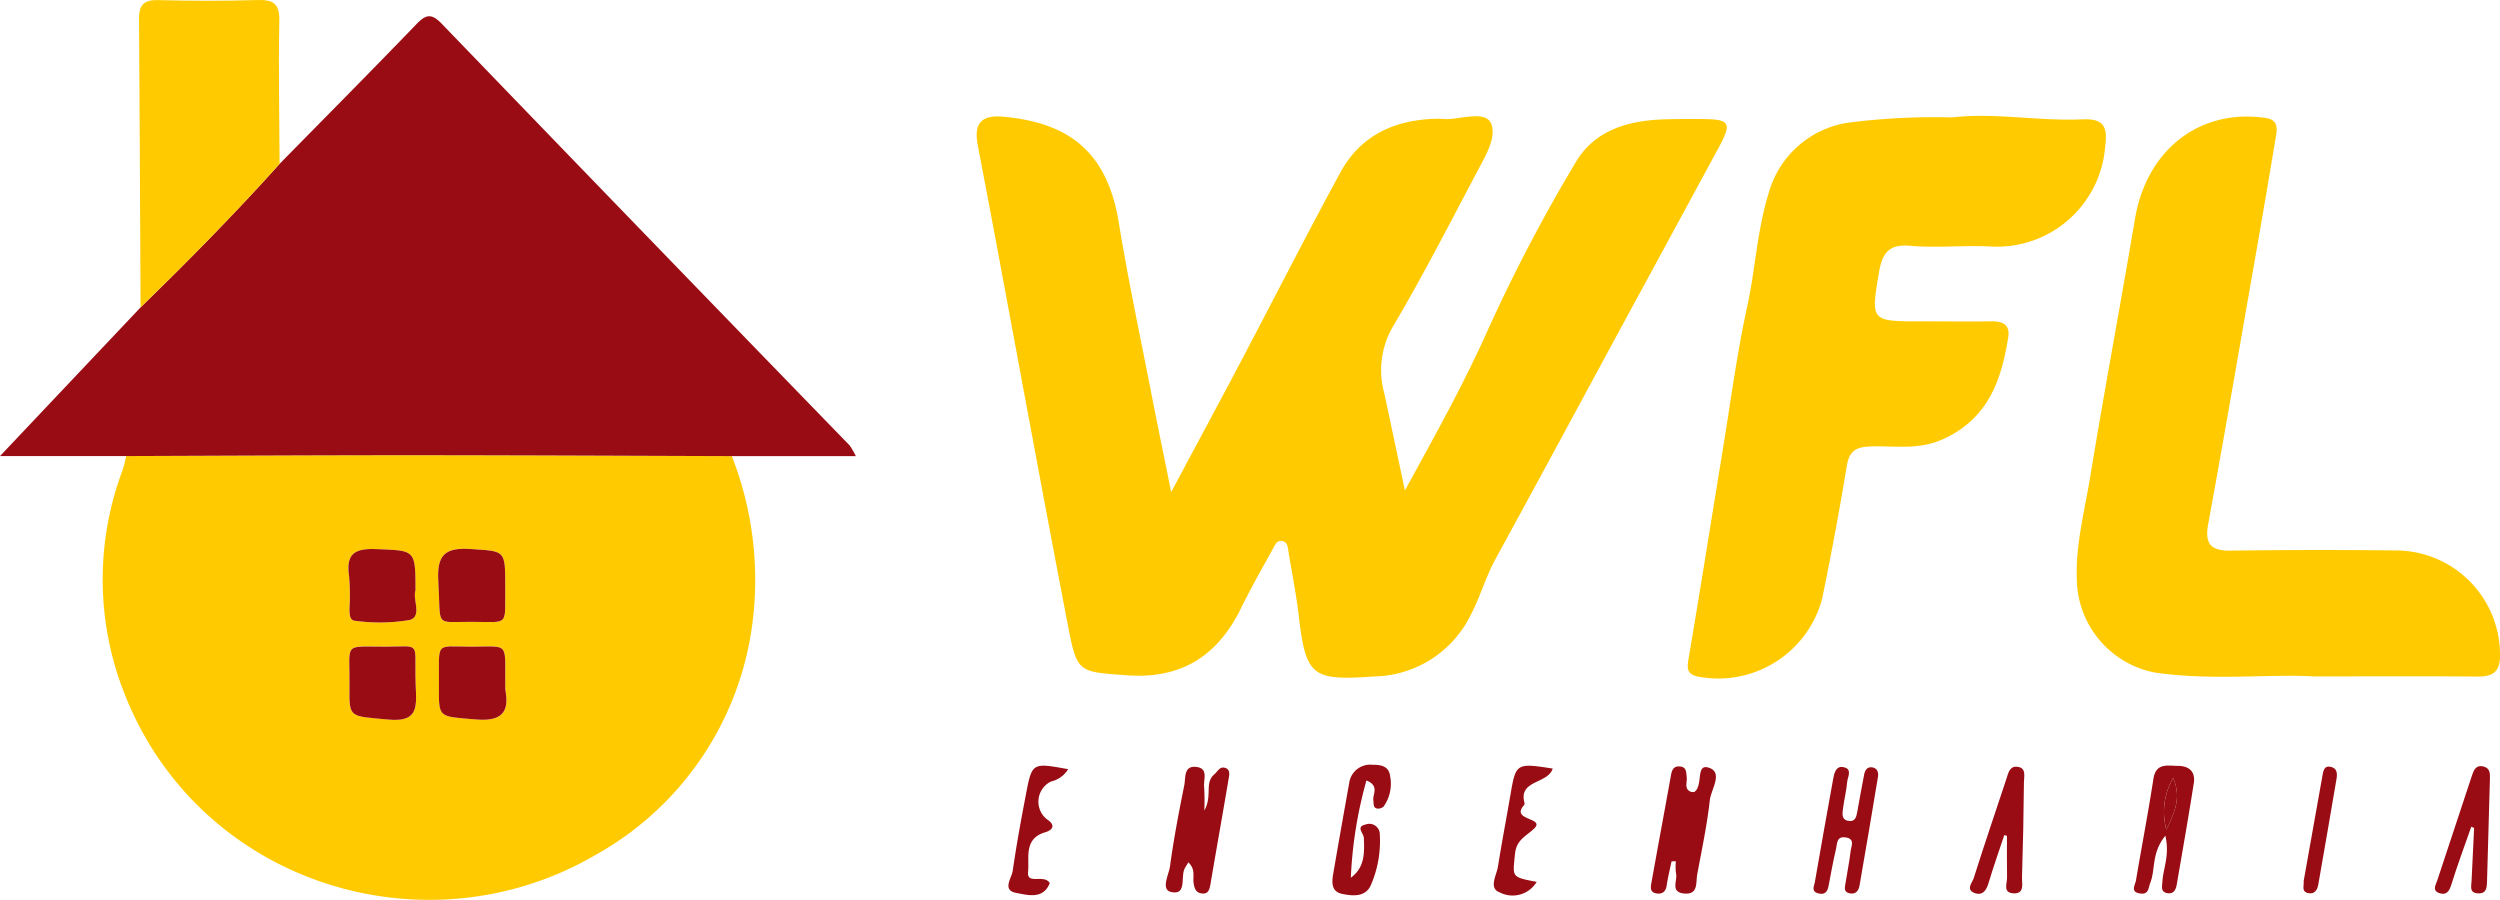 <svg xmlns="http://www.w3.org/2000/svg" width="183.629" height="66.096" viewBox="0 0 183.629 66.096"><g id="Grupo_6125" data-name="Grupo 6125" transform="translate(156.636 -48.256)"><path id="Caminho_20396" data-name="Caminho 20396" d="M-89.987,138.921a24.9,24.9,0,0,1,1.581,11.686,22.793,22.793,0,0,1-11.646,17.64c-12.513,7.262-29.132,2.046-34.568-11.932a22.794,22.794,0,0,1-.127-16.337c.122-.344.189-.707.28-1.061,6.923-.023,13.846-.065,20.769-.063C-105.795,138.856-97.891,138.9-89.987,138.921Zm-16.634,17.118c-.051-3.525.4-3.127-2.455-3.121-2.811.006-2.384-.48-2.42,2.991-.024,2.3.012,2.118,2.718,2.356C-106.5,158.465-106.391,157.346-106.622,156.039Zm-6.606-1.026c-.029-2.47.326-2.1-2.193-2.1-3.2.007-2.6-.379-2.651,2.94-.034,2.351.013,2.14,2.839,2.413C-112.662,158.519-113.236,156.944-113.227,155.013Zm6.6-6.538c0-2.685-.009-2.556-2.532-2.728-1.905-.13-2.5.438-2.384,2.37.2,3.445-.331,2.966,2.484,2.977C-106.274,151.1-106.665,151.452-106.627,148.474Zm-6.6.318c0-3.022-.007-2.924-2.883-3.042-1.594-.066-2.243.357-1.993,2a17.453,17.453,0,0,1,.026,2.376c.005.359-.011.868.423.889a13.248,13.248,0,0,0,3.993-.059C-112.708,150.7-113.452,149.435-113.223,148.793Z" transform="translate(-12.895 -57.163)" fill="#ffcb00"></path><path id="Caminho_20397" data-name="Caminho 20397" d="M52.04,99c1.812-3.391,3.458-6.44,5.075-9.505,2.454-4.653,4.836-9.344,7.349-13.964,1.5-2.762,4.041-3.892,7.11-3.95.307-.006.616.041.922.02,1.057-.075,2.611-.546,3.012.271.478.974-.323,2.333-.892,3.406-2.063,3.891-4.067,7.818-6.308,11.6a6.366,6.366,0,0,0-.6,4.925c.466,2.2.931,4.4,1.5,7.073,2.215-4.026,4.2-7.614,5.9-11.353A121.77,121.77,0,0,1,81.8,74.7c1.416-2.328,3.893-3,6.516-3.076.922-.025,1.845-.03,2.767-.021,2.014.02,2.158.279,1.167,2.108Q88.93,79.843,85.6,85.969c-3.245,5.988-6.473,11.986-9.743,17.96-.707,1.292-1.095,2.706-1.773,4.02a8.084,8.084,0,0,1-7.168,4.6c-4.582.323-4.991-.02-5.524-4.6-.177-1.52-.49-3.024-.732-4.536-.049-.306-.048-.672-.372-.786-.471-.166-.627.272-.791.571-.8,1.448-1.618,2.885-2.345,4.368-1.718,3.5-4.407,5.188-8.387,4.892-3.541-.263-3.635-.152-4.309-3.659-1.839-9.576-3.6-19.169-5.387-28.754-.406-2.171-.824-4.34-1.233-6.51-.29-1.544.165-2.268,1.918-2.1,4.777.448,7.593,2.576,8.439,7.772.688,4.226,1.587,8.418,2.405,12.623C51.03,94.045,51.489,96.264,52.04,99Z" transform="translate(-122.651 -14.603)" fill="#ffcb00"></path><path id="Caminho_20398" data-name="Caminho 20398" d="M-102.882,83.8c-7.9-.024-15.808-.065-23.712-.067-6.923,0-13.846.04-20.769.063h-9.273l10.324-10.92c3.507-3.416,6.942-6.9,10.213-10.544,3.35-3.41,6.717-6.8,10.035-10.244.693-.719,1.1-.849,1.873-.049q14.951,15.514,29.961,30.973a5.65,5.65,0,0,1,.457.788Z" transform="translate(0 -2.041)" fill="#9a0c13"></path><path id="Caminho_20399" data-name="Caminho 20399" d="M198.677,71.431c3.2-.366,6.375.284,9.561.142,1.654-.074,1.9.541,1.7,2.091a7.971,7.971,0,0,1-8.433,7.247c-1.963-.1-3.946.122-5.9-.052-1.579-.14-2.039.589-2.264,1.916-.617,3.641-.639,3.636,3.132,3.634,1.722,0,3.444.023,5.166,0,.837-.009,1.327.294,1.184,1.189-.51,3.182-1.492,5.977-4.8,7.471-1.758.795-3.482.481-5.219.526-1.107.029-1.647.268-1.84,1.449-.533,3.26-1.145,6.509-1.809,9.745a7.9,7.9,0,0,1-9.193,5.7c-.706-.181-.742-.57-.628-1.239.864-5.081,1.667-10.172,2.5-15.258.584-3.567,1.052-7.16,1.821-10.687.6-2.753.729-5.6,1.564-8.278A7.161,7.161,0,0,1,191.2,71.8,49.4,49.4,0,0,1,198.677,71.431Z" transform="translate(-211.953 -14.55)" fill="#ffcb00"></path><path id="Caminho_20400" data-name="Caminho 20400" d="M274.093,112.574c-3.236-.194-7.478.336-11.693-.289a7.077,7.077,0,0,1-5.658-6.132c-.265-2.809.487-5.494.933-8.207,1.043-6.345,2.225-12.668,3.3-19.008.855-5.057,4.766-8.1,9.6-7.381,1.014.151.818.921.711,1.562q-.844,5.08-1.739,10.15c-1.056,6.039-2.094,12.082-3.2,18.112-.278,1.507.228,1.976,1.692,1.955q6.08-.085,12.163-.013a7.666,7.666,0,0,1,7.58,7.65c.025,1.218-.478,1.625-1.641,1.614C282.453,112.551,278.767,112.574,274.093,112.574Z" transform="translate(-260.787 -14.635)" fill="#ffcb00"></path><path id="Caminho_20401" data-name="Caminho 20401" d="M-118.642,60.29c-3.272,3.643-6.707,7.128-10.213,10.544-.035-7.051-.06-14.1-.113-21.155-.007-.987.293-1.441,1.372-1.415,2.452.061,4.908.067,7.359-.006,1.178-.035,1.6.3,1.575,1.547C-118.732,53.3-118.658,56.8-118.642,60.29Z" transform="translate(-17.457)" fill="#ffcb00"></path><path id="Caminho_20402" data-name="Caminho 20402" d="M173.454,207.766c-.121.587-.268,1.17-.355,1.762-.068.461-.318.653-.742.592-.547-.079-.427-.522-.367-.858.462-2.592.949-5.179,1.413-7.77.071-.4.164-.733.649-.7.516.032.472.43.517.8s-.22.886.34,1.073c.1,0,.175.024.217,0,.675-.448.075-2.1,1.059-1.784,1.091.348.169,1.59.079,2.4-.2,1.825-.59,3.631-.924,5.441-.111.606.1,1.515-.982,1.4-1.018-.107-.45-.948-.573-1.459a3.994,3.994,0,0,1-.012-.909Z" transform="translate(-207.313 -96.239)" fill="#9a0c13"></path><path id="Caminho_20403" data-name="Caminho 20403" d="M77.05,207.9c-.141.237-.206.338-.263.443-.33.612.182,1.974-.98,1.74-.816-.164-.186-1.274-.1-1.91.268-2,.653-3.983,1.049-5.962.105-.525-.057-1.425.876-1.319s.507.948.579,1.49a16.11,16.11,0,0,1,.011,1.713c.618-1.1-.006-2.014.727-2.65.27-.235.406-.619.824-.478.367.124.285.512.238.784-.436,2.592-.9,5.18-1.341,7.771-.068.394-.169.74-.661.66-.44-.072-.527-.417-.578-.812C77.374,208.928,77.589,208.416,77.05,207.9Z" transform="translate(-146.4 -96.304)" fill="#9a0c13"></path><path id="Caminho_20404" data-name="Caminho 20404" d="M204.394,209.425c.462-2.625.9-5.158,1.365-7.684.073-.4.2-.955.775-.824.645.148.28.71.248,1.077-.058.669-.23,1.327-.312,2-.042.344-.12.779.4.864s.586-.316.655-.68c.17-.9.321-1.81.5-2.712.061-.313.216-.6.6-.539s.468.391.418.695q-.658,3.993-1.353,7.979c-.069.4-.292.685-.757.573-.433-.1-.318-.455-.274-.741.12-.788.286-1.57.377-2.36.041-.361.347-.893-.373-1-.679-.1-.609.472-.7.841-.21.893-.377,1.8-.544,2.7-.077.42-.25.689-.726.58C204.137,210.061,204.329,209.677,204.394,209.425Z" transform="translate(-227.739 -96.308)" fill="#9a0c13"></path><path id="Caminho_20405" data-name="Caminho 20405" d="M270.392,205.779c-1.034,1.27-.716,2.462-1.1,3.435-.153.392-.108.9-.744.809-.767-.105-.372-.622-.313-.975.419-2.478.894-4.947,1.277-7.43.188-1.221,1.037-.971,1.8-.968.837,0,1.3.434,1.169,1.27-.388,2.473-.823,4.938-1.244,7.4-.065.383-.2.751-.685.68-.539-.079-.392-.527-.375-.872C270.234,208.168,270.724,207.211,270.392,205.779Zm.576-4.246a4.923,4.923,0,0,0-.5,3.8C271.133,203.937,271.554,202.96,270.968,201.534Z" transform="translate(-267.979 -96.138)" fill="#9a0c13"></path><path id="Caminho_20406" data-name="Caminho 20406" d="M111.057,201.622a31.3,31.3,0,0,0-1.146,7.143c1.035-.747,1-1.842.956-2.926-.015-.352-.627-.814.141-.985a.767.767,0,0,1,1.031.727,8.136,8.136,0,0,1-.664,3.744c-.4.882-1.34.788-2.117.625-.8-.169-.745-.869-.638-1.491.381-2.226.779-4.45,1.174-6.675a1.559,1.559,0,0,1,1.728-1.312c.551-.012,1.171.083,1.267.79a2.9,2.9,0,0,1-.465,2.27.589.589,0,0,1-.493.151c-.293-.062-.229-.347-.266-.578C111.49,202.641,112.045,202.022,111.057,201.622Z" transform="translate(-167.326 -96.04)" fill="#9a0c13"></path><path id="Caminho_20407" data-name="Caminho 20407" d="M237.96,205.877c-.393,1.186-.812,2.366-1.169,3.562-.171.571-.483.914-1.045.684-.625-.255-.134-.758-.035-1.073.769-2.44,1.6-4.862,2.4-7.291.134-.4.22-.929.752-.9.745.044.543.705.539,1.14q-.032,3.484-.142,6.966c-.015.48.223,1.269-.671,1.19-.752-.066-.419-.737-.427-1.172-.019-1.014-.006-2.029-.006-3.043Z" transform="translate(-247.377 -96.286)" fill="#9a0c13"></path><path id="Caminho_20408" data-name="Caminho 20408" d="M330.645,205.194c-.5,1.427-1.025,2.843-1.473,4.285-.162.524-.416.761-.9.578-.514-.194-.229-.6-.123-.923q1.263-3.838,2.538-7.673c.138-.416.293-.847.881-.686.465.127.459.512.449.886q-.1,3.77-.213,7.54c-.013.442-.025.908-.647.885-.689-.025-.5-.548-.487-.947.055-1.286.123-2.572.185-3.858Z" transform="translate(-305.764 -96.21)" fill="#9a0c13"></path><path id="Caminho_20409" data-name="Caminho 20409" d="M48.454,200.908a2,2,0,0,1-1.26.906,1.648,1.648,0,0,0-.316,2.76c.779.509.316.844-.1.965-1.618.471-1.159,1.9-1.267,2.911-.1.984,1.165.134,1.594.824-.483,1.227-1.639.874-2.46.724-1.071-.2-.336-1.091-.259-1.634.266-1.877.613-3.745.969-5.608C45.8,200.42,45.816,200.424,48.454,200.908Z" transform="translate(-126.633 -96.154)" fill="#9a0c13"></path><path id="Caminho_20410" data-name="Caminho 20410" d="M143.815,209.192a2.058,2.058,0,0,1-2.7.781c-.858-.3-.247-1.255-.143-1.912.277-1.754.614-3.5.913-5.25.4-2.337.424-2.359,3.108-1.94-.358,1.145-2.542.819-2.072,2.526a.22.22,0,0,1-.046.174c-1.01,1.145,1.649.882.729,1.731-.613.565-1.287.811-1.385,1.86C142.055,208.848,141.928,208.837,143.815,209.192Z" transform="translate(-187.579 -96.162)" fill="#9a0c13"></path><path id="Caminho_20411" data-name="Caminho 20411" d="M301.832,209.238q.691-3.869,1.38-7.736c.066-.368.127-.786.648-.646.451.121.447.519.382.9-.441,2.58-.879,5.161-1.335,7.739-.065.369-.252.72-.724.632C301.629,210.021,301.881,209.562,301.832,209.238Z" transform="translate(-289.261 -96.266)" fill="#9a0c13"></path><path id="Caminho_20412" data-name="Caminho 20412" d="M-64.4,180.048c.231,1.308.118,2.426-2.156,2.226-2.706-.238-2.742-.056-2.718-2.356.036-3.471-.391-2.985,2.42-2.991C-64,176.922-64.447,176.523-64.4,180.048Z" transform="translate(-55.121 -81.172)" fill="#9a0c13"></path><path id="Caminho_20413" data-name="Caminho 20413" d="M-82.262,179.018c-.009,1.931.565,3.506-2.005,3.258-2.826-.273-2.873-.062-2.839-2.413.048-3.319-.551-2.934,2.651-2.94C-81.936,176.917-82.291,176.548-82.262,179.018Z" transform="translate(-43.86 -81.168)" fill="#9a0c13"></path><path id="Caminho_20414" data-name="Caminho 20414" d="M-64.5,160.227c-.038,2.978.354,2.631-2.432,2.619-2.815-.012-2.281.468-2.484-2.977-.114-1.932.479-2.5,2.384-2.37C-64.506,157.671-64.5,157.542-64.5,160.227Z" transform="translate(-55.025 -68.915)" fill="#9a0c13"></path><path id="Caminho_20415" data-name="Caminho 20415" d="M-82.366,160.574c-.228.642.515,1.908-.433,2.164a13.248,13.248,0,0,1-3.993.059c-.433-.021-.417-.53-.423-.889a17.455,17.455,0,0,0-.026-2.376c-.251-1.643.4-2.065,1.992-2C-82.373,157.65-82.369,157.552-82.366,160.574Z" transform="translate(-43.752 -68.943)" fill="#9a0c13"></path><path id="Caminho_20416" data-name="Caminho 20416" d="M274.745,203.085c.586,1.426.165,2.4-.5,3.8A4.923,4.923,0,0,1,274.745,203.085Z" transform="translate(-271.755 -97.689)" fill="#9a0c13"></path></g></svg>